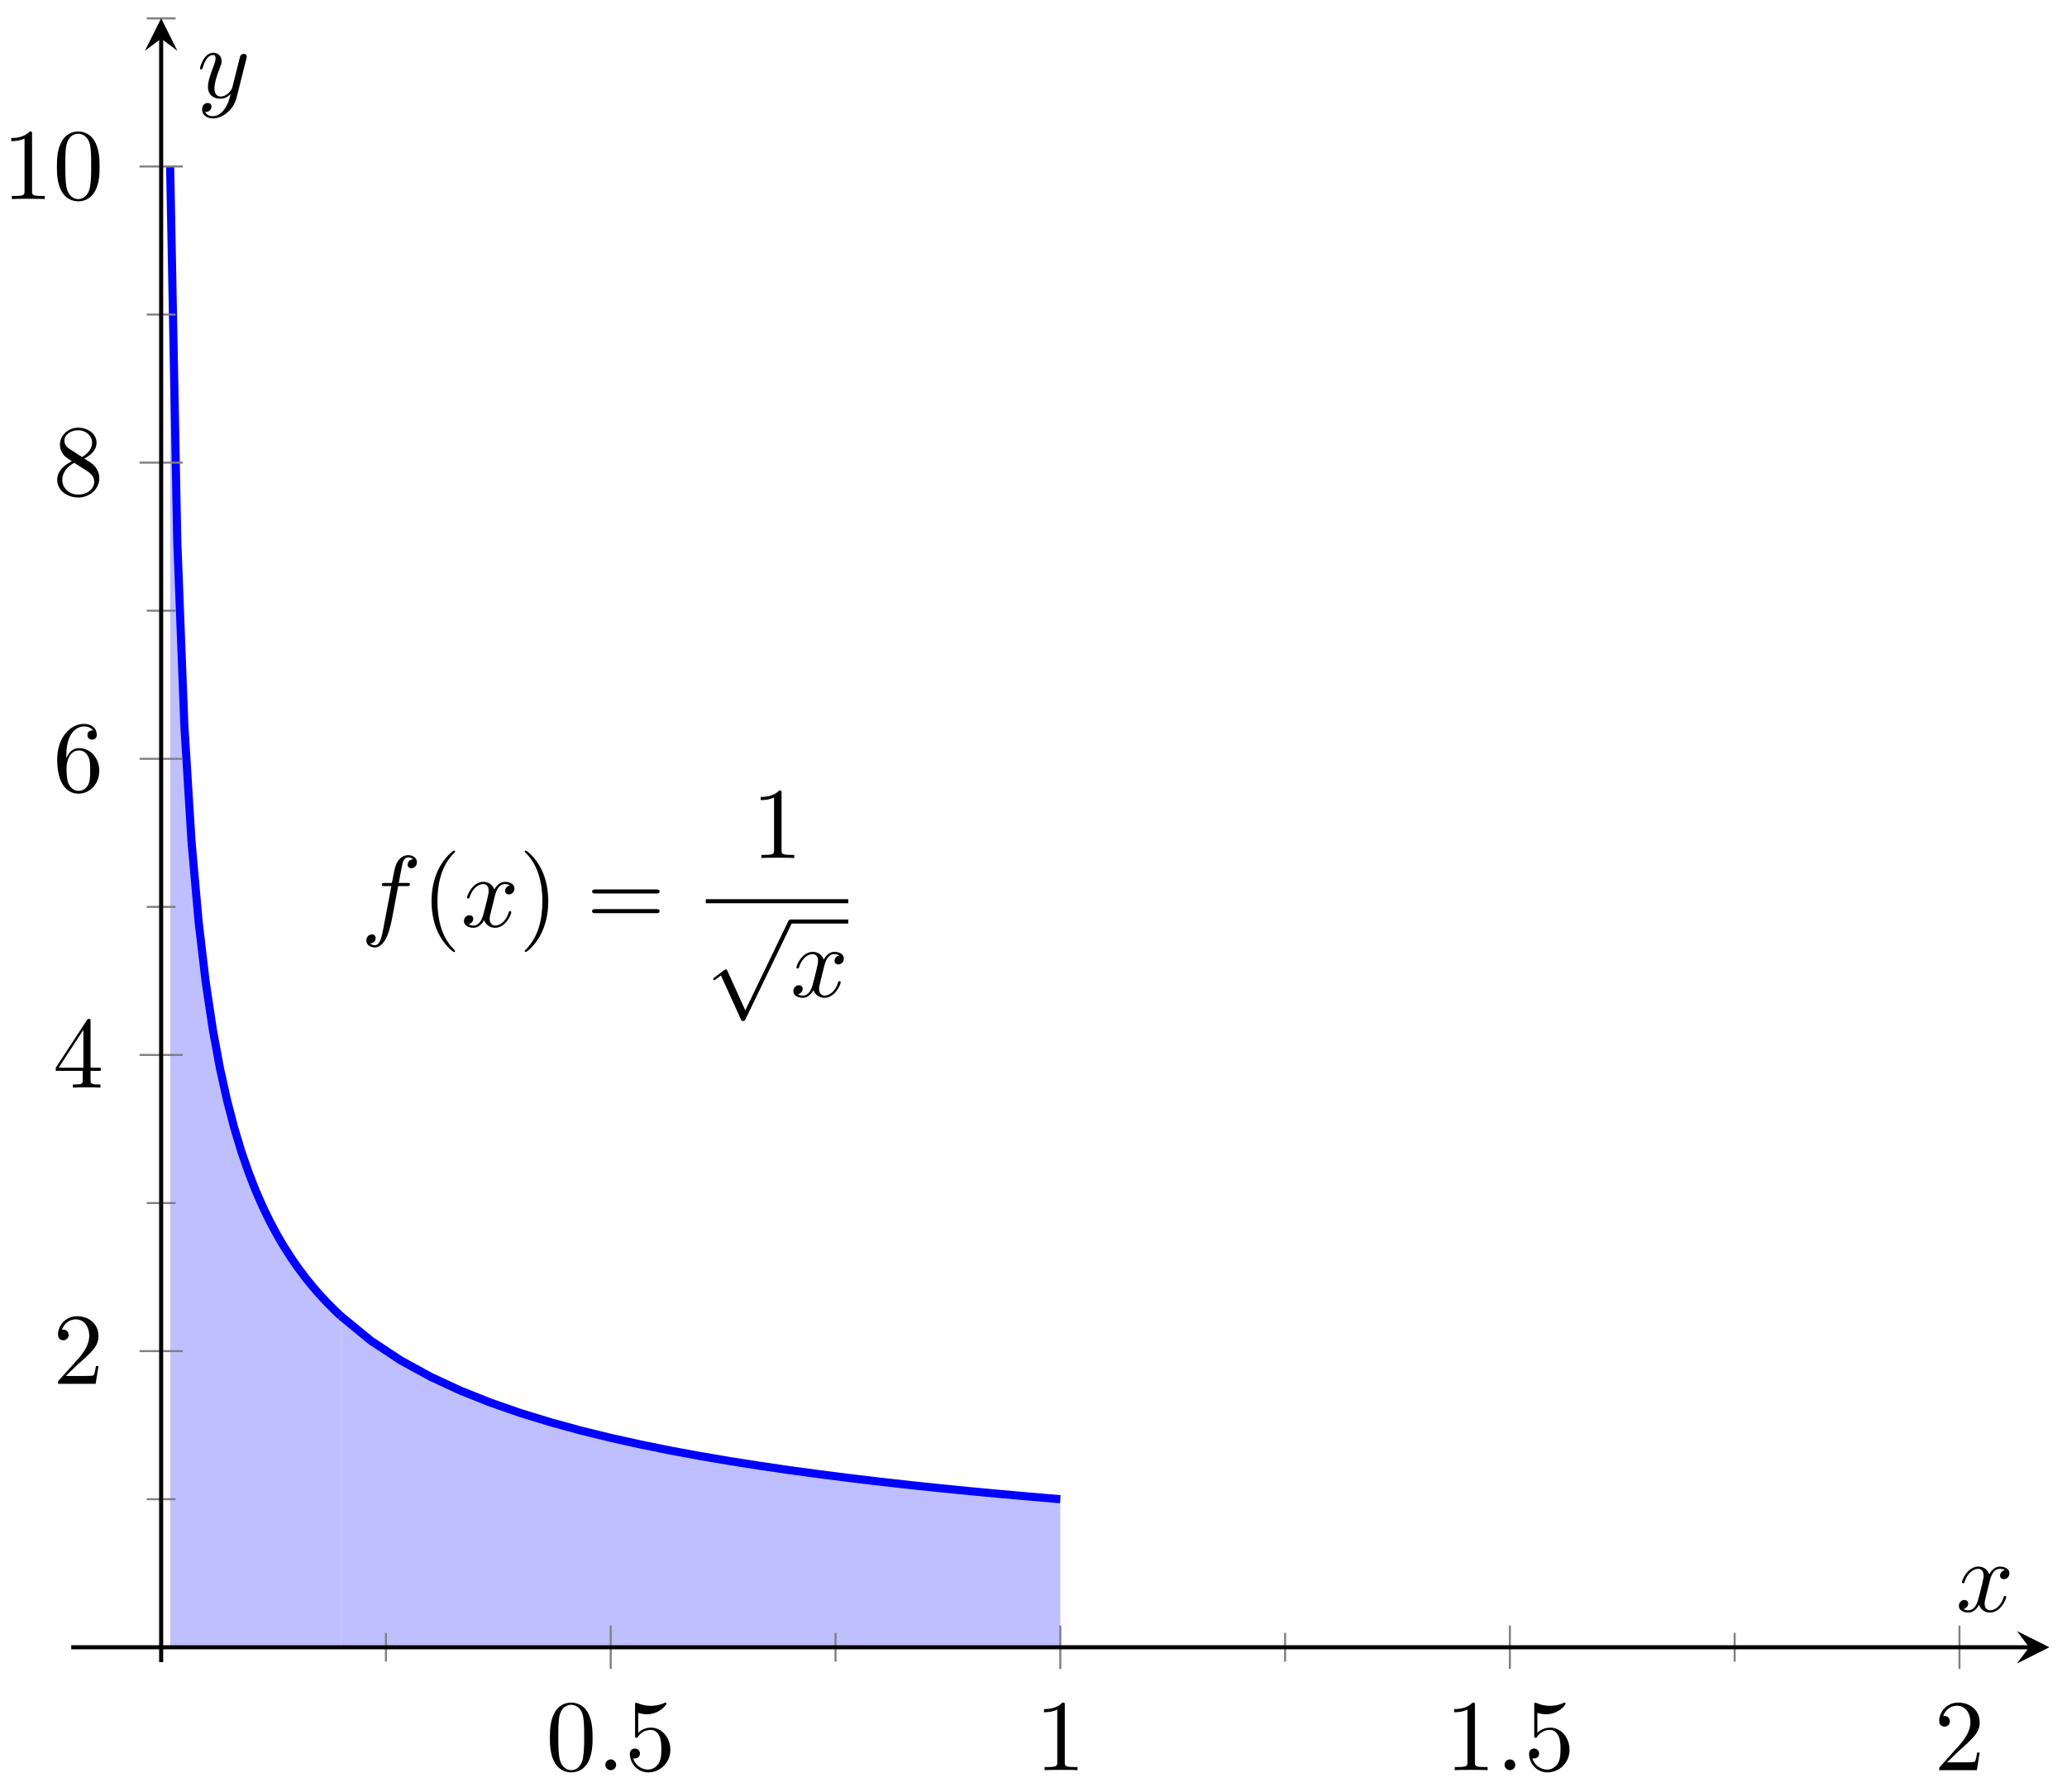 <svg xmlns="http://www.w3.org/2000/svg" xmlns:xlink="http://www.w3.org/1999/xlink" xmlns:inkscape="http://www.inkscape.org/namespaces/inkscape" version="1.1" width="203" height="176" viewBox="0 0 203 176">
<defs>
<clipPath id="clip_1">
<path transform="matrix(1,0,0,-1,6.996,163.204)" d="M0 0H194.272V161.397H0Z"/>
</clipPath>
<path id="font_2_2" d="M.367 .4H.453C.473 .4 .483 .4 .483 .42 .483 .431 .473 .431 .456 .431H.373L.394 .545C.398 .566 .412 .637 .418 .649 .427 .668 .444 .683 .465 .683 .469 .683 .495 .683 .514 .665 .47 .661 .46 .626 .46 .611 .46 .588 .478 .576 .497 .576 .523 .576 .552 .598 .552 .636 .552 .682 .506 .705 .465 .705 .431 .705 .368 .687 .338 .588 .332 .567 .329 .557 .305 .431H.236C.217 .431 .206 .431 .206 .412 .206 .4 .215 .4 .234 .4H.3L.225 .005C.207-.092 .19-.183 .138-.183 .134-.183 .109-.183 .09-.165 .136-.162 .145-.126 .145-.111 .145-.088 .127-.076 .108-.076 .082-.076 .053-.098 .053-.136 .053-.181 .097-.205 .138-.205 .193-.205 .233-.146 .251-.108 .283-.045 .306 .076 .307 .083L.367 .4Z"/>
<path id="font_3_1" d="M.331-.24C.331-.237 .331-.235 .314-.218 .189-.092 .157 .097 .157 .25 .157 .424 .195 .598 .318 .723 .331 .735 .331 .737 .331 .74 .331 .747 .327 .75 .321 .75 .311 .75 .221 .682 .162 .555 .111 .445 .099 .334 .099 .25 .099 .172 .11 .051 .165-.062 .225-.185 .311-.25 .321-.25 .327-.25 .331-.247 .331-.24Z"/>
<path id="font_2_3" d="M.334 .302C.34 .328 .363 .42 .433 .42 .438 .42 .462 .42 .483 .407 .455 .402 .435 .377 .435 .353 .435 .337 .446 .318 .473 .318 .495 .318 .527 .336 .527 .376 .527 .428 .468 .442 .434 .442 .376 .442 .341 .389 .329 .366 .304 .432 .25 .442 .221 .442 .117 .442 .06 .313 .06 .288 .06 .278 .07 .278 .072 .278 .08 .278 .083 .28 .085 .289 .119 .395 .185 .42 .219 .42 .238 .42 .273 .411 .273 .353 .273 .322 .256 .255 .219 .115 .203 .053 .168 .011 .124 .011 .118 .011 .095 .011 .074 .024 .099 .029 .121 .05 .121 .078 .121 .105 .099 .113 .084 .113 .054 .113 .029 .087 .029 .055 .029 .009 .079-.011 .123-.011 .189-.011 .225 .059 .228 .065 .24 .028 .276-.011 .336-.011 .439-.011 .496 .118 .496 .143 .496 .153 .487 .153 .484 .153 .475 .153 .473 .149 .471 .142 .438 .035 .37 .011 .338 .011 .299 .011 .283 .043 .283 .077 .283 .099 .289 .121 .3 .165L.334 .302Z"/>
<path id="font_3_2" d="M.289 .25C.289 .328 .278 .449 .223 .562 .163 .685 .077 .75 .067 .75 .061 .75 .057 .746 .057 .74 .057 .737 .057 .735 .076 .717 .174 .618 .231 .459 .231 .25 .231 .079 .194-.097 .07-.223 .057-.235 .057-.237 .057-.24 .057-.246 .061-.25 .067-.25 .077-.25 .167-.182 .226-.055 .277 .055 .289 .166 .289 .25Z"/>
<path id="font_3_10" d="M.687 .327C.702 .327 .721 .327 .721 .347 .721 .367 .702 .367 .688 .367H.089C.075 .367 .056 .367 .056 .347 .056 .327 .075 .327 .09 .327H.687M.688 .133C.702 .133 .721 .133 .721 .153 .721 .173 .702 .173 .687 .173H.09C.075 .173 .056 .173 .056 .153 .056 .133 .075 .133 .089 .133H.688Z"/>
<path id="font_3_4" d="M.294 .64C.294 .664 .294 .666 .271 .666 .209 .602 .121 .602 .089 .602V.571C.109 .571 .168 .571 .22 .597V.079C.22 .043 .217 .031 .127 .031H.095V0C.13 .003 .217 .003 .257 .003 .297 .003 .384 .003 .419 0V.031H.387C.297 .031 .294 .042 .294 .079V.64Z"/>
<path id="font_4_1" d="M.389-.855 .213-.466C.206-.45 .201-.45 .198-.45 .197-.45 .192-.45 .181-.458L.086-.53C.073-.54 .073-.543 .073-.546 .073-.551 .076-.557 .083-.557 .089-.557 .106-.543 .117-.535 .123-.53 .138-.519 .149-.511L.346-.944C.353-.96 .358-.96 .367-.96 .382-.96 .385-.954 .392-.94L.846 0C.853 .014 .853 .018 .853 .02 .853 .03 .845 .04 .833 .04 .825 .04 .818 .035 .81 .019L.389-.855Z"/>
<path id="font_3_3" d="M.46 .32C.46 .4 .455 .48 .42 .554 .374 .65 .292 .666 .25 .666 .19 .666 .117 .64 .076 .547 .044 .478 .039 .4 .039 .32 .039 .245 .043 .155 .084 .079 .127-.002 .2-.022 .249-.022 .303-.022 .379-.001 .423 .094 .455 .163 .46 .241 .46 .32M.249-0C.21-0 .151 .025 .133 .121 .122 .181 .122 .273 .122 .332 .122 .396 .122 .462 .13 .516 .149 .635 .224 .644 .249 .644 .282 .644 .348 .626 .367 .527 .377 .471 .377 .395 .377 .332 .377 .257 .377 .189 .366 .125 .351 .03 .294-0 .249-0Z"/>
<path id="font_2_1" d="M.192 .053C.192 .082 .168 .106 .139 .106 .11 .106 .086 .082 .086 .053 .086 .024 .11 0 .139 0 .168 0 .192 .024 .192 .053Z"/>
<path id="font_3_7" d="M.449 .2C.449 .319 .367 .419 .259 .419 .211 .419 .168 .403 .132 .368V.564C.152 .558 .185 .551 .217 .551 .34 .551 .41 .642 .41 .655 .41 .661 .407 .666 .4 .666 .399 .666 .397 .666 .392 .663 .372 .654 .323 .634 .256 .634 .216 .634 .17 .641 .123 .662 .115 .665 .113 .665 .111 .665 .101 .665 .101 .657 .101 .641V.344C.101 .326 .101 .318 .115 .318 .122 .318 .124 .321 .128 .327 .139 .343 .176 .397 .257 .397 .309 .397 .334 .351 .342 .333 .358 .296 .36 .257 .36 .207 .36 .172 .36 .112 .336 .07 .312 .031 .275 .006 .229 .006 .156 .006 .099 .058 .082 .117 .085 .116 .088 .115 .099 .115 .132 .115 .149 .14 .149 .164 .149 .188 .132 .213 .099 .213 .085 .213 .05 .206 .05 .16 .05 .074 .119-.022 .231-.022 .347-.022 .449 .073 .449 .2Z"/>
<path id="font_3_5" d="M.127 .077 .233 .18C.389 .318 .449 .372 .449 .472 .449 .586 .359 .666 .237 .666 .124 .666 .05 .574 .05 .485 .05 .429 .1 .429 .103 .429 .12 .429 .155 .441 .155 .482 .155 .508 .137 .534 .102 .534 .094 .534 .092 .534 .089 .533 .112 .598 .166 .635 .224 .635 .315 .635 .358 .554 .358 .472 .358 .392 .308 .313 .253 .251L.061 .037C.05 .026 .05 .024 .05 0H.421L.449 .174H.424C.419 .144 .412 .1 .402 .085 .395 .077 .329 .077 .307 .077H.127Z"/>
<path id="font_3_6" d="M.294 .165V.078C.294 .042 .292 .031 .218 .031H.197V0C.238 .003 .29 .003 .332 .003 .374 .003 .427 .003 .468 0V.031H.447C.373 .031 .371 .042 .371 .078V.165H.471V.196H.371V.651C.371 .671 .371 .677 .355 .677 .346 .677 .343 .677 .335 .665L.028 .196V.165H.294M.3 .196H.056L.3 .569V.196Z"/>
<path id="font_3_8" d="M.132 .328V.352C.132 .605 .256 .641 .307 .641 .331 .641 .373 .635 .395 .601 .38 .601 .34 .601 .34 .556 .34 .525 .364 .51 .386 .51 .402 .51 .432 .519 .432 .558 .432 .618 .388 .666 .305 .666 .177 .666 .042 .537 .042 .316 .042 .049 .158-.022 .251-.022 .362-.022 .457 .072 .457 .204 .457 .331 .368 .427 .257 .427 .189 .427 .152 .376 .132 .328M.251 .006C.188 .006 .158 .066 .152 .081 .134 .128 .134 .208 .134 .226 .134 .304 .166 .404 .256 .404 .272 .404 .318 .404 .349 .342 .367 .305 .367 .254 .367 .205 .367 .157 .367 .107 .35 .071 .32 .011 .274 .006 .251 .006Z"/>
<path id="font_3_9" d="M.163 .457C.117 .487 .113 .521 .113 .538 .113 .599 .178 .641 .249 .641 .322 .641 .386 .589 .386 .517 .386 .46 .347 .412 .287 .377L.163 .457M.309 .362C.381 .399 .43 .451 .43 .517 .43 .609 .341 .666 .25 .666 .15 .666 .069 .592 .069 .499 .069 .481 .071 .436 .113 .389 .124 .377 .161 .352 .186 .335 .128 .306 .042 .25 .042 .151 .042 .045 .144-.022 .249-.022 .362-.022 .457 .061 .457 .168 .457 .204 .446 .249 .408 .291 .389 .312 .373 .322 .309 .362M.209 .32 .332 .242C.36 .223 .407 .193 .407 .132 .407 .058 .332 .006 .25 .006 .164 .006 .092 .068 .092 .151 .092 .209 .124 .273 .209 .32Z"/>
<path id="font_2_4" d="M.486 .381C.49 .395 .49 .397 .49 .404 .49 .422 .476 .431 .461 .431 .451 .431 .435 .425 .426 .41 .424 .405 .416 .374 .412 .356 .405 .33 .398 .303 .392 .276L.347 .096C.343 .081 .3 .011 .234 .011 .183 .011 .172 .055 .172 .092 .172 .138 .189 .2 .223 .288 .239 .329 .243 .34 .243 .36 .243 .405 .211 .442 .161 .442 .066 .442 .029 .297 .029 .288 .029 .278 .039 .278 .041 .278 .051 .278 .052 .28 .057 .296 .084 .39 .124 .42 .158 .42 .166 .42 .183 .42 .183 .388 .183 .363 .173 .337 .166 .318 .126 .212 .108 .155 .108 .108 .108 .019 .171-.011 .23-.011 .269-.011 .303 .006 .331 .034 .318-.018 .306-.067 .266-.12 .24-.154 .202-.183 .156-.183 .142-.183 .097-.18 .08-.141 .096-.141 .109-.141 .123-.129 .133-.12 .143-.107 .143-.088 .143-.057 .116-.053 .106-.053 .083-.053 .05-.069 .05-.118 .05-.168 .094-.205 .156-.205 .259-.205 .362-.114 .39-.001L.486 .381Z"/>
</defs>
<g clip-path="url(#clip_1)">
<path transform="matrix(1,0,0,-1,6.996,163.204)" d="M9.714 146.856 10.413 110.083 11.112 91.923 11.811 80.602 12.51 72.687 13.209 66.754 13.908 62.093 14.607 58.303 15.306 55.148 16.005 52.465 16.704 50.146 17.403 48.121 18.102 46.327 18.802 44.724 19.501 43.282 20.2 41.978 20.899 40.787 21.598 39.695 22.297 38.687 22.996 37.758 23.695 36.893 24.394 36.087 25.093 35.336 25.792 34.629 26.491 33.966V1.454H9.714Z" fill="#8080ff" fill-opacity=".5"/>
<path transform="matrix(1,0,0,-1,6.996,163.204)" d="M26.492 33.966 29.435 31.555 32.379 29.611 35.322 28 38.266 26.638 41.209 25.467 44.153 24.444 47.096 23.544 50.04 22.738 52.983 22.017 55.927 21.364 58.87 20.769 61.814 20.225 64.757 19.725 67.701 19.263 70.644 18.832 73.588 18.434 76.531 18.06 79.475 17.71 82.418 17.381 85.362 17.073 88.305 16.781 91.249 16.506 94.192 16.244 97.136 15.994V1.454H26.492Z" fill="#8080ff" fill-opacity=".5"/>
<path transform="matrix(1,0,0,-1,6.996,163.204)" stroke-width=".797" stroke-linecap="butt" stroke-miterlimit="10" stroke-linejoin="miter" fill="none" stroke="#0000ff" d="M9.714 146.856 10.413 110.083 11.112 91.923 11.811 80.602 12.51 72.687 13.209 66.754 13.908 62.093 14.607 58.303 15.306 55.148 16.005 52.465 16.704 50.146 17.403 48.121 18.102 46.327 18.802 44.724 19.501 43.282 20.2 41.978 20.899 40.787 21.598 39.695 22.297 38.687 22.996 37.758 23.695 36.893 24.394 36.087 25.093 35.336 25.792 34.629 26.491 33.966"/>
<path transform="matrix(1,0,0,-1,6.996,163.204)" stroke-width=".797" stroke-linecap="butt" stroke-miterlimit="10" stroke-linejoin="miter" fill="none" stroke="#0000ff" d="M26.492 33.966 29.435 31.555 32.379 29.611 35.322 28 38.266 26.638 41.209 25.467 44.153 24.444 47.096 23.544 50.04 22.738 52.983 22.017 55.927 21.364 58.87 20.769 61.814 20.225 64.757 19.725 67.701 19.263 70.644 18.832 73.588 18.434 76.531 18.06 79.475 17.71 82.418 17.381 85.362 17.073 88.305 16.781 91.249 16.506 94.192 16.244 97.136 15.994"/>
<path transform="matrix(1,0,0,-1,6.996,163.204)" stroke-width=".399" stroke-linecap="butt" stroke-miterlimit="10" stroke-linejoin="miter" fill="none" stroke="#000000" d="M52.983 74.155"/>
<use data-text="f" xlink:href="#font_2_2" transform="matrix(9.963,0,0,-9.963,35.448,90.992)"/>
<use data-text="(" xlink:href="#font_3_1" transform="matrix(9.963,0,0,-9.963,41.397,90.992)"/>
<use data-text="x" xlink:href="#font_2_3" transform="matrix(9.963,0,0,-9.963,45.272,90.992)"/>
<use data-text=")" xlink:href="#font_3_2" transform="matrix(9.963,0,0,-9.963,50.966,90.992)"/>
<use data-text="=" xlink:href="#font_3_10" transform="matrix(9.963,0,0,-9.963,57.591,90.992)"/>
<use data-text="1" xlink:href="#font_3_4" transform="matrix(9.963,0,0,-9.963,73.828,84.251)"/>
<path transform="matrix(1,0,0,-1,-67.649,-42.288)" stroke-width=".399" stroke-linecap="butt" stroke-miterlimit="10" stroke-linejoin="miter" fill="none" stroke="#000000" d="M136.965-130.781H150.961"/>
<use data-text="&#x221a;" xlink:href="#font_4_1" transform="matrix(9.963,0,0,-9.963,69.32,90.692)"/>
<path transform="matrix(1,0,0,-1,-67.649,-42.288)" stroke-width=".399" stroke-linecap="butt" stroke-miterlimit="10" stroke-linejoin="miter" fill="none" stroke="#000000" d="M145.267-132.774H150.961"/>
<use data-text="x" xlink:href="#font_2_3" transform="matrix(9.963,0,0,-9.963,77.622,97.869)"/>
</g>
<path transform="matrix(1,0,0,-1,6.996,163.204)" stroke-width=".199" stroke-linecap="butt" stroke-miterlimit="10" stroke-linejoin="miter" fill="none" stroke="#7f807f" d="M30.907 .036V2.872M75.059 .036V2.872M119.212 .036V2.872M163.365 .036V2.872"/>
<path transform="matrix(1,0,0,-1,6.996,163.204)" stroke-width=".199" stroke-linecap="butt" stroke-miterlimit="10" stroke-linejoin="miter" fill="none" stroke="#7f807f" d="M52.983-.672V3.58M97.136-.672V3.58M141.288-.672V3.58M185.441-.672V3.58"/>
<path transform="matrix(1,0,0,-1,6.996,163.204)" stroke-width=".199" stroke-linecap="butt" stroke-miterlimit="10" stroke-linejoin="miter" fill="none" stroke="#7f807f" d="M7.413 15.994H10.248M7.413 45.075H10.248M7.413 74.155H10.248M7.413 103.236H10.248M7.413 132.316H10.248M7.413 161.397H10.248"/>
<path transform="matrix(1,0,0,-1,6.996,163.204)" stroke-width=".199" stroke-linecap="butt" stroke-miterlimit="10" stroke-linejoin="miter" fill="none" stroke="#7f807f" d="M6.705 30.534H10.956M6.705 59.615H10.956M6.705 88.695H10.956M6.705 117.776H10.956M6.705 146.856H10.956"/>
<path transform="matrix(1,0,0,-1,6.996,163.204)" stroke-width=".399" stroke-linecap="butt" stroke-miterlimit="10" stroke-linejoin="miter" fill="none" stroke="#000000" d="M0 1.454H192.279"/>
<path transform="matrix(1,0,0,-1,199.281,161.75)" d="M1.993 0-1.196 1.594 0 0-1.196-1.594"/>
<path transform="matrix(1,0,0,-1,6.996,163.204)" stroke-width=".399" stroke-linecap="butt" stroke-miterlimit="10" stroke-linejoin="miter" fill="none" stroke="#000000" d="M8.831 0V159.404"/>
<path transform="matrix(0,-1,-1,-0,15.827,3.79)" d="M1.993 0-1.196 1.594 0 0-1.196-1.594"/>
<use data-text="0" xlink:href="#font_3_3" transform="matrix(9.963,0,0,-9.963,53.615,173.816)"/>
<use data-text="." xlink:href="#font_2_1" transform="matrix(9.963,0,0,-9.963,58.596,173.816)"/>
<use data-text="5" xlink:href="#font_3_7" transform="matrix(9.963,0,0,-9.963,61.363,173.816)"/>
<use data-text="1" xlink:href="#font_3_4" transform="matrix(9.963,0,0,-9.963,101.644,173.816)"/>
<use data-text="1" xlink:href="#font_3_4" transform="matrix(9.963,0,0,-9.963,141.923,173.816)"/>
<use data-text="." xlink:href="#font_2_1" transform="matrix(9.963,0,0,-9.963,146.904,173.816)"/>
<use data-text="5" xlink:href="#font_3_7" transform="matrix(9.963,0,0,-9.963,149.671,173.816)"/>
<use data-text="2" xlink:href="#font_3_5" transform="matrix(9.963,0,0,-9.963,189.951,173.816)"/>
<use data-text="2" xlink:href="#font_3_5" transform="matrix(9.963,0,0,-9.963,5.199,135.878)"/>
<use data-text="4" xlink:href="#font_3_6" transform="matrix(9.963,0,0,-9.963,5.199,106.795)"/>
<use data-text="6" xlink:href="#font_3_8" transform="matrix(9.963,0,0,-9.963,5.199,77.714)"/>
<use data-text="8" xlink:href="#font_3_9" transform="matrix(9.963,0,0,-9.963,5.199,48.631)"/>
<use data-text="1" xlink:href="#font_3_4" transform="matrix(9.963,0,0,-9.963,.218,19.549)"/>
<use data-text="0" xlink:href="#font_3_3" transform="matrix(9.963,0,0,-9.963,5.199,19.549)"/>
<use data-text="x" xlink:href="#font_2_3" transform="matrix(9.963,0,0,-9.963,192.09,158.23)"/>
<use data-text="y" xlink:href="#font_2_4" transform="matrix(9.963,0,0,-9.963,19.348,9.585)"/>
</svg>
